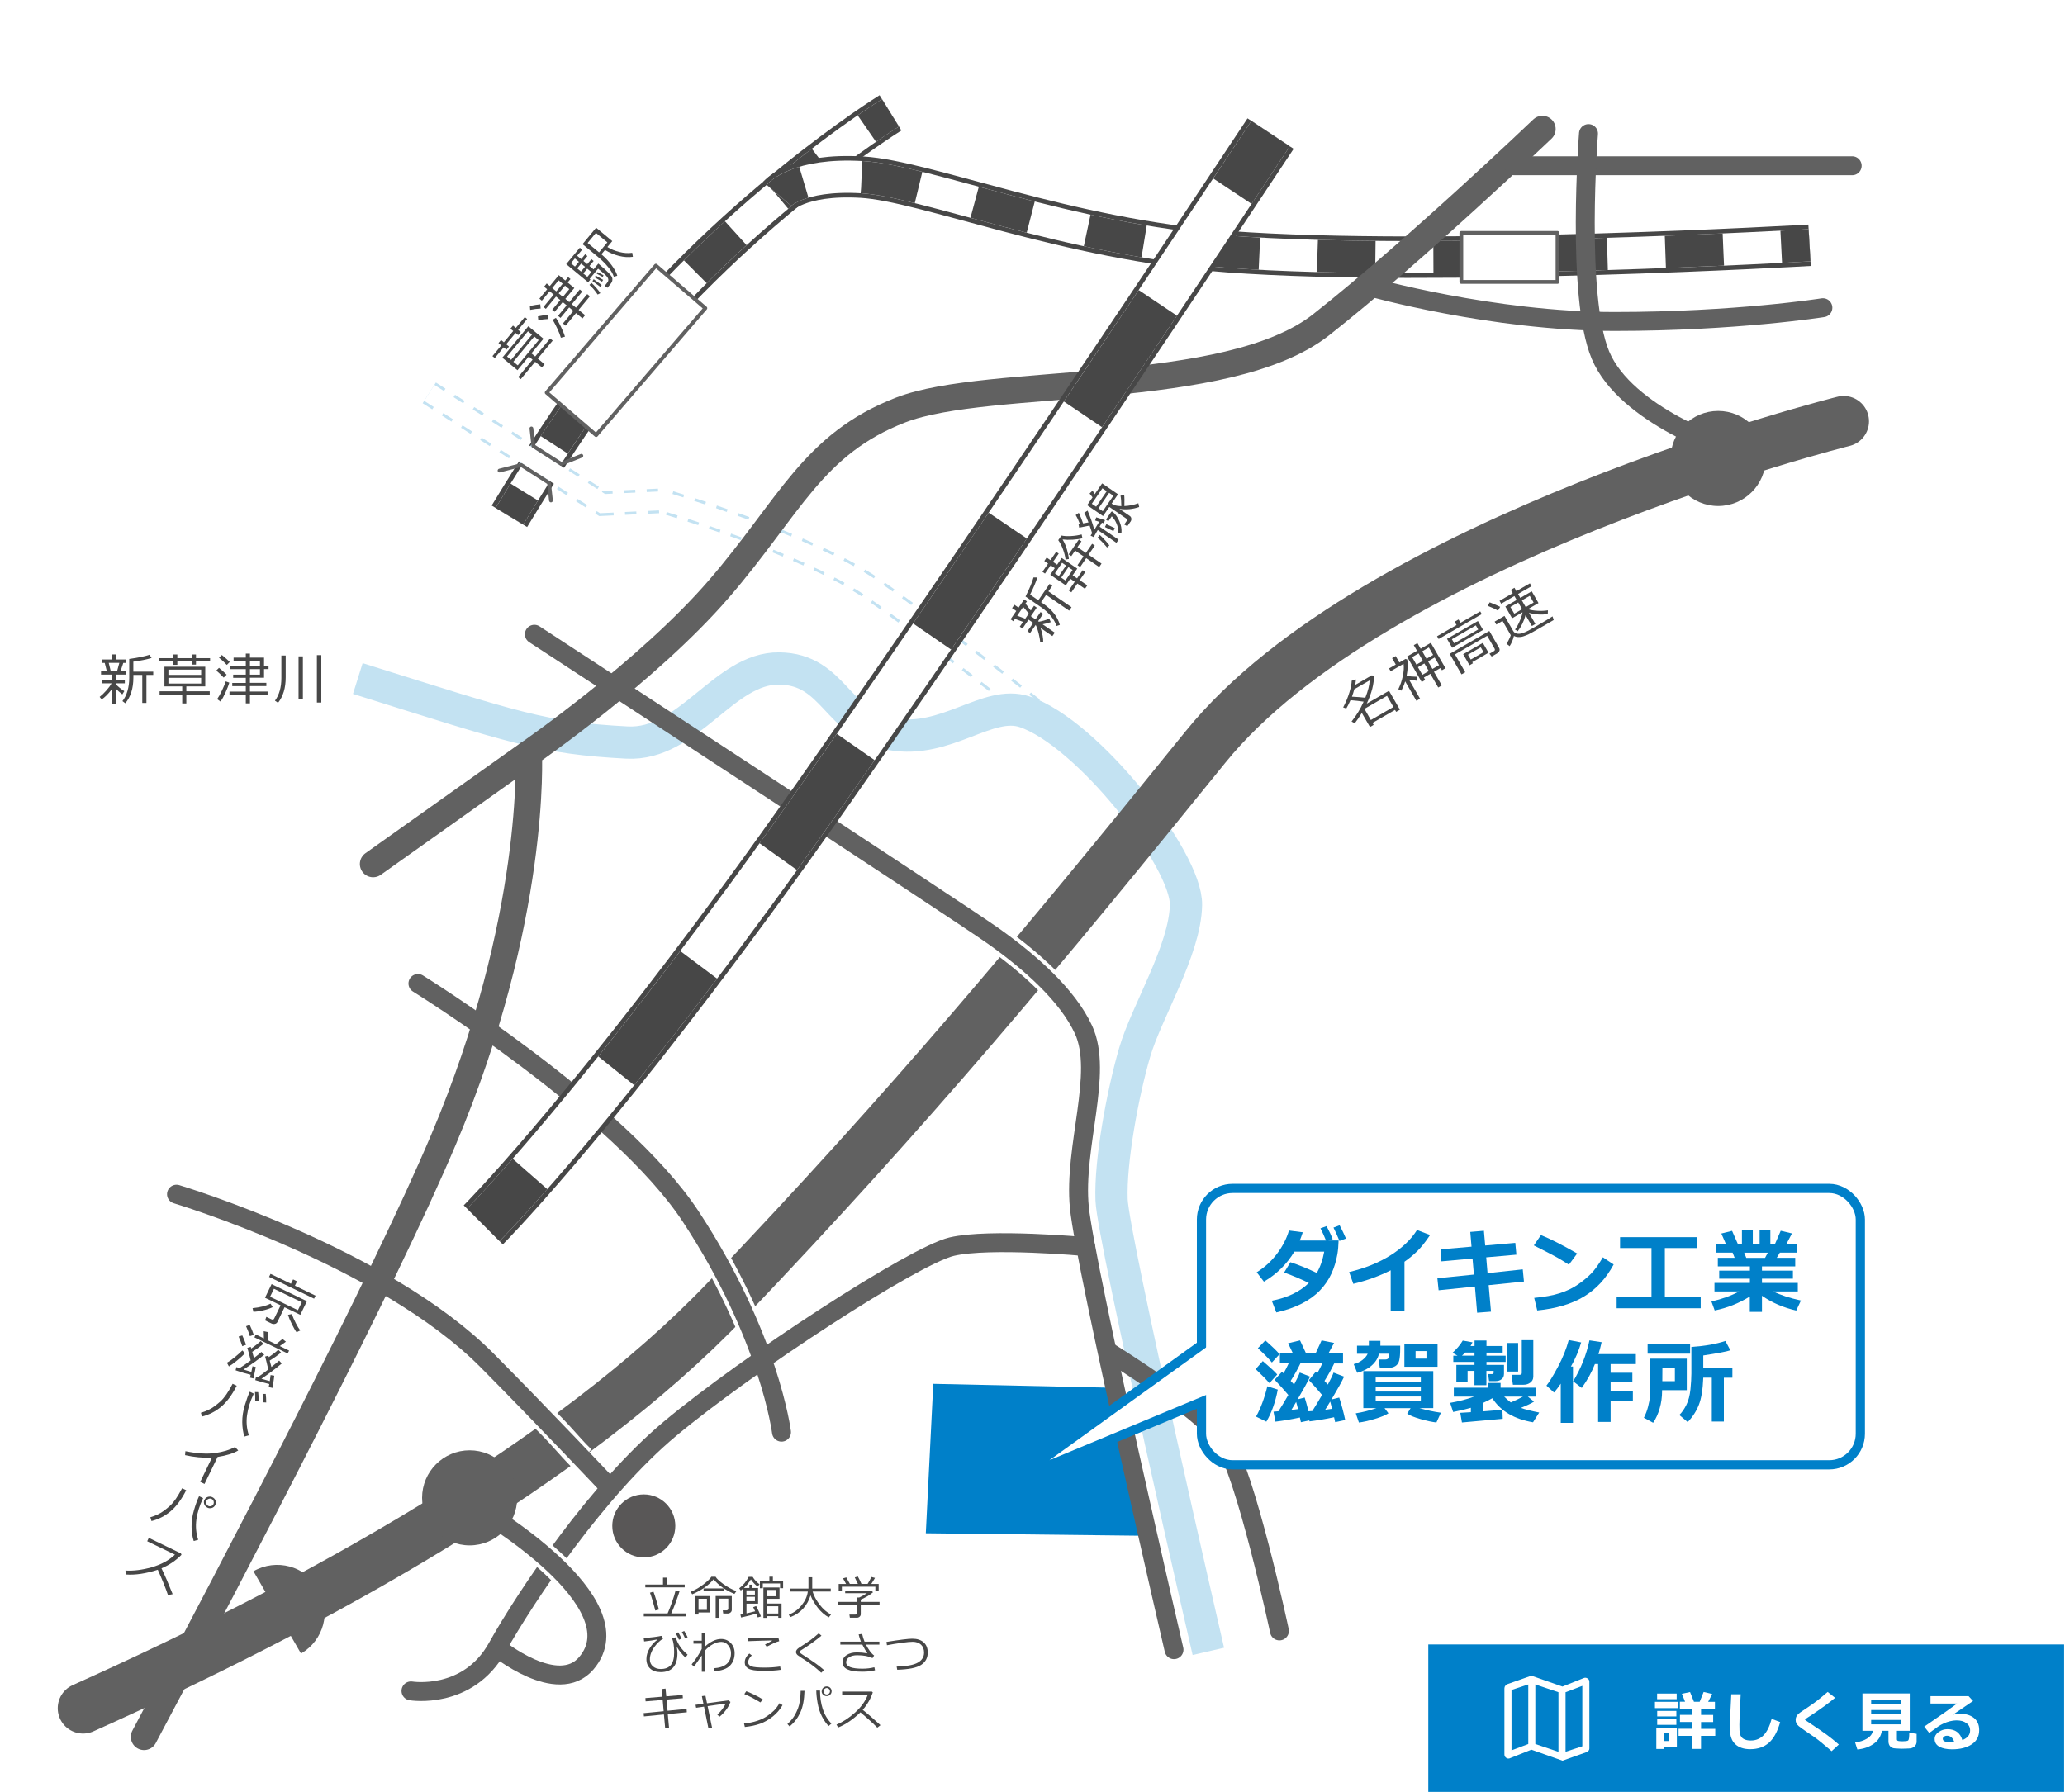 <?xml version="1.0" encoding="UTF-8"?><svg id="_レイヤー_2" xmlns="http://www.w3.org/2000/svg" viewBox="0 0 448.19 389"><defs><style>.cls-1{stroke-dasharray:0 0 12.59 12.59;}.cls-1,.cls-2,.cls-3,.cls-4,.cls-5,.cls-6,.cls-7,.cls-8,.cls-9,.cls-10,.cls-11,.cls-12,.cls-13,.cls-14,.cls-15,.cls-16,.cls-17,.cls-18,.cls-19,.cls-20{fill:none;}.cls-1,.cls-2,.cls-4,.cls-8,.cls-9,.cls-10,.cls-11,.cls-12,.cls-13,.cls-14,.cls-17,.cls-18,.cls-19,.cls-20{stroke-miterlimit:10;}.cls-1,.cls-2,.cls-4,.cls-8,.cls-11,.cls-18,.cls-20{stroke:#474747;}.cls-1,.cls-4,.cls-17,.cls-18,.cls-19{stroke-width:7px;}.cls-2{stroke-width:12px;}.cls-21{fill:#0080c9;}.cls-22,.cls-23{fill:#fff;}.cls-24{fill:#595757;}.cls-25{fill:#474747;}.cls-26{fill:#616161;}.cls-3,.cls-5,.cls-6,.cls-7,.cls-23,.cls-15,.cls-16{stroke-linecap:round;stroke-linejoin:round;}.cls-3,.cls-5,.cls-10{stroke-width:5.75px;}.cls-3,.cls-9,.cls-10,.cls-13,.cls-17{stroke:#fff;}.cls-4{stroke-dasharray:0 0 12.14 12.14;}.cls-5,.cls-6,.cls-23,.cls-14,.cls-15,.cls-16{stroke:#616161;}.cls-6{stroke-width:11px;}.cls-7{stroke:#0080c9;stroke-width:4px;}.cls-8,.cls-9,.cls-11{stroke-width:10px;}.cls-23,.cls-16{stroke-width:.82px;}.cls-11{stroke-dasharray:0 0 29.15 29.15;}.cls-12{stroke-dasharray:0 0 2.47 2.47;stroke-width:5.34px;}.cls-12,.cls-19{stroke:#c3e2f2;}.cls-13,.cls-14,.cls-15{stroke-width:4.11px;}.cls-20{stroke-width:9px;}</style></defs><g id="_レイヤー_1-2"><rect class="cls-22" width="448.19" height="389"/><path class="cls-20" d="m193.27,24.5s-35.16,21.75-62.7,57.5c-6.2,8.05-12.92,18.39-20.01,30.08"/><path class="cls-17" d="m193.27,24.5s-35.16,21.75-62.7,57.5c-6.2,8.05-12.92,18.39-20.01,30.08"/><path class="cls-18" d="m193.27,24.5s-1.89,1.17-5.13,3.41"/><path class="cls-4" d="m178.32,35.06c-12.77,9.77-31.58,25.94-47.76,46.95-4.29,5.57-8.82,12.23-13.56,19.67"/><path class="cls-18" d="m113.78,106.82c-1.06,1.72-2.14,3.47-3.22,5.26"/><path class="cls-12" d="m93.17,85.29l37.6,24.04,12.94-.62s31.44,9.25,45.62,19.11c14.18,9.86,40.93,31,40.93,31"/><path class="cls-13" d="m93.17,85.29l37.6,24.04,12.94-.62s31.44,9.25,45.62,19.11c14.18,9.86,40.93,31,40.93,31"/><path class="cls-19" d="m77.66,147.3c34.15,10.72,40.19,12.94,58.42,13.9,13.42.71,21.01-16.24,33.05-16.08s12.36,12.13,24.33,14.26c11.97,2.13,20.91-7.53,28.92-4.86,13.63,4.54,35.2,32.08,35.03,41.92-.17,9.84-8.59,23.23-11.15,32.06-2.57,8.84-5.32,23.54-5,32,.32,8.46,21,98,21,98"/><path class="cls-6" d="m400.15,91.46s-101.92,25.48-138.49,70.68c-36.57,45.2-63.86,77.92-103.97,120-34.05,35.71-89.25,66.09-139.66,88.7"/><path class="cls-10" d="m155.65,273.55c2.99,5.36,5.36,10.37,7.23,14.88"/><polygon class="cls-21" points="241.53 301.27 248.26 333.4 200.94 332.86 202.56 300.42 241.53 301.27"/><path class="cls-3" d="m215.62,203.21c4.82,3.42,9.66,7.37,13.5,11.6,2.56,2.81,4.67,5.75,6.05,8.73"/><path class="cls-15" d="m115.98,137.69s91.61,59.83,99.64,65.53c8.03,5.7,16.11,12.87,19.55,20.32,4.35,9.43-2.2,25.45-.9,38.6,1.3,13.15,20.54,95.99,20.54,95.99"/><path class="cls-15" d="m240.4,293.34s20.19,12.36,24.96,19.21c5.03,7.2,12.33,41.51,12.33,41.51"/><path class="cls-15" d="m89.2,367.08s12.31,2.04,18.71-9.41c6.29-11.27,21.85-34.42,37.49-47.49,16.91-14.13,52.97-37.63,61.19-39.55,8.22-1.92,29.04,0,29.04,0"/><path class="cls-10" d="m126.36,316.72c-3.06-2.98-4.69-5.4-9.34-9.75"/><path class="cls-15" d="m132.22,322.8s-14-14.86-26.5-27.46c-22.38-22.57-67.41-36.09-67.41-36.09"/><path class="cls-20" d="m392.75,53.24s-80.94,4.73-126.05,1.41c-35.29-2.6-65.64-15.37-79.62-16.19-13.97-.82-18.02,3.94-18.02,3.94"/><path class="cls-17" d="m392.75,53.24s-80.94,4.73-126.05,1.41c-35.29-2.6-65.64-15.37-79.62-16.19-13.97-.82-18.02,3.94-18.02,3.94"/><path class="cls-18" d="m392.75,53.24s-2.23.13-6.15.33"/><path class="cls-1" d="m374.03,54.17c-26.64,1.18-75.76,2.8-107.33.48-35.29-2.6-65.64-15.37-79.62-16.19-2.43-.14-4.56-.12-6.42.02"/><path class="cls-18" d="m174.47,39.56c-4,1.19-5.41,2.84-5.41,2.84"/><path class="cls-5" d="m31.27,377.05c20.78-39.07,51.97-98.87,64.99-129.64,20.34-48.08,18.49-83.83,18.49-83.83,0,0,25.89-17.88,41.3-35.75,15.41-17.88,20.34-31.44,39.45-38.83s70.89-2.47,91.23-18.49c20.34-16.03,48.04-42.5,48.04-42.5"/><path class="cls-15" d="m90.71,213.51s43.78,27.15,59.18,50.55c17.14,26.06,19.73,46.85,19.73,46.85"/><line class="cls-5" x1="80.98" y1="187.57" x2="114.75" y2="163.58"/><line class="cls-15" x1="328.65" y1="35.98" x2="402" y2="35.98"/><path class="cls-15" d="m344.77,29s-2.74,35.38,2.59,48.09c5.53,13.2,27.86,20.41,27.86,20.41"/><path class="cls-15" d="m297.17,62.24s26.7,7.55,53.21,7.55,45.26-2.99,45.26-2.99"/><path class="cls-2" d="m275.77,29s-75.95,114.85-112.94,165.4c-36.99,50.55-57.94,71.51-57.94,71.51"/><path class="cls-9" d="m275.77,29s-75.95,114.85-112.94,165.4c-36.99,50.55-57.94,71.51-57.94,71.51"/><path class="cls-8" d="m275.77,29s-3.08,4.65-8.29,12.5"/><path class="cls-11" d="m251.3,65.75c-25.48,38.07-64.89,96.43-88.47,128.65-15.85,21.67-28.76,37.9-38.34,49.37"/><path class="cls-8" d="m115.02,254.85c-6.64,7.57-10.13,11.05-10.13,11.05"/><path class="cls-10" d="m114.69,334.91c3.29,2.57,6.8,5.66,9.58,8.95"/><path class="cls-14" d="m104.52,327.9s34.02,19.97,22.73,33.18c-6.24,7.31-19.34-3.41-19.34-3.41"/><polyline class="cls-16" points="115.34 93.01 115.76 96.84 121.79 100.71 126.18 98.95"/><polyline class="cls-16" points="119.58 108.65 119.16 104.82 113.13 100.95 108.42 102.16"/><rect class="cls-23" x="117.69" y="68.99" width="36.36" height="14.16" transform="translate(-10.4 129.47) rotate(-49.3)"/><path class="cls-25" d="m55,284.77l-.18-.78c1.6-.16,2.9-.49,3.9-.98l.47.76c-.57.28-1.25.51-2.06.7-.81.19-1.52.29-2.13.3Zm3.92,2.55l-1.38-.67.27-.77,1.08.52c.3.14.51.09.63-.17l1.39-2.86-3.39-1.64,1.43-2.96,7.66,3.71-1.43,2.96-3.42-1.65-1.55,3.21c-.11.22-.29.36-.54.41-.26.06-.51.03-.75-.09Zm-.52-10.12l.32-.65,4.43,2.14.46-.94.86.42-.46.94,4.48,2.17-.32.65-9.77-4.73Zm7.1,5.5l-6.04-2.92-.84,1.73,6.04,2.92.84-1.73Zm-1.14,6.51c-.28-.36-.62-.95-1.02-1.77-.41-.82-.68-1.49-.83-2l.86-.17c.17.58.45,1.23.83,1.97s.71,1.26.98,1.59l-.83.39Z"/><path class="cls-25" d="m49.68,296.64l-.43-.8c.46-.25,1.04-.65,1.71-1.2.68-.55,1.22-1.04,1.64-1.47l.58.61c-.42.45-.98.97-1.68,1.54-.7.58-1.3,1.02-1.82,1.32Zm1.45.85l.19-.71c.09.04.31.12.66.24.55-.33,1.36-.89,2.43-1.68-.2-.9-.44-1.81-.73-2.73l.74-.23.11.37c.77-.52,1.46-1.06,2.05-1.61l.62.58c-.8.66-1.62,1.24-2.45,1.75.17.57.29,1.02.37,1.34.79-.6,1.33-1.04,1.62-1.32l.61.62c-1.31,1.05-2.81,2.11-4.49,3.2.6.2,1.16.37,1.7.52.12-.52.19-.92.24-1.22l.71.15c-.04.31-.21,1.14-.5,2.49l-.75-.18.15-.62c-1.1-.26-2.19-.58-3.28-.97Zm1.46-5.24c-.23-.72-.49-1.42-.8-2.1l.8-.24c.36.77.63,1.45.82,2.03l-.83.31Zm1.65-2.18c-.17-.58-.45-1.3-.83-2.16l.79-.29c.36.76.66,1.48.88,2.16l-.84.29Zm3.04.47l-.04-1.55.9.19v1.78s1.77.87,1.77.87l1.4-1.15.75.59-1.33.95,2.02.98-.3.63-7.23-3.5.3-.63,1.75.85Zm-1.88,9.06l.17-.69.3.12c.47-.29,1.26-.87,2.36-1.73-.29-1.28-.52-2.21-.68-2.8l.7-.21.09.34c.76-.51,1.45-1.05,2.06-1.62l.6.62c-.75.62-1.56,1.2-2.46,1.74l.37,1.39c.76-.6,1.32-1.06,1.67-1.38l.58.62c-1.45,1.22-2.93,2.32-4.42,3.32.59.18,1.19.35,1.82.51.08-.5.14-.94.17-1.31l.8.13c0,.13-.12,1.01-.37,2.65l-.84-.17c.03-.14.08-.36.13-.67-.59-.13-1.62-.42-3.07-.85Z"/><path class="cls-25" d="m51.38,300.84c-1.05,2.04-2.19,3.57-3.41,4.58s-2.59,1.71-4.12,2.1l-.25-.82c.58-.17,1.11-.37,1.6-.6.49-.23.96-.51,1.39-.84.44-.33.87-.68,1.28-1.05s.83-.88,1.27-1.51c.43-.63.88-1.4,1.35-2.29l.9.43Zm2.64,10.75l-.97.27c-.3-.89-.45-1.93-.47-3.12-.01-1.19.17-2.41.56-3.68.38-1.27.74-2.25,1.07-2.93l.88.42-.04.08c-.73,1.51-1.21,3.03-1.42,4.55-.22,1.52-.08,2.99.39,4.41Zm2.11-7.52l-.74-.02c.03-.71,0-1.33-.05-1.85l.7.02c.08.64.11,1.25.09,1.85Zm1.65.4l-.72-.04c.03-.64.01-1.25-.06-1.82h.68c.07.55.1,1.17.1,1.87Z"/><path class="cls-25" d="m44.4,322.15l-.94-.45,2.54-5.25c-1.94.07-3.88-.11-5.83-.55l.07-.86c2.57.52,4.72.65,6.47.4s3.18-.69,4.3-1.31l.7.76c-1.1.65-2.6,1.11-4.48,1.4l-2.84,5.87Z"/><path class="cls-25" d="m40.41,323.53c-1.05,2.05-2.19,3.57-3.41,4.58-1.22,1.01-2.59,1.71-4.12,2.1l-.25-.83c.58-.17,1.12-.37,1.6-.6.49-.23.95-.51,1.39-.84s.87-.68,1.28-1.05c.41-.38.83-.88,1.27-1.51.43-.63.88-1.4,1.35-2.29l.9.43Zm2.61,10.74l-.97.27c-.29-.85-.44-1.86-.47-3.02-.03-1.16.14-2.37.51-3.63.36-1.26.74-2.29,1.12-3.08l.88.42-.04.08c-.73,1.51-1.21,3.03-1.42,4.55-.21,1.52-.08,2.99.39,4.41Zm1.37-8.68c.15-.32.4-.53.74-.63.34-.1.66-.08.97.07.34.17.57.41.68.74.11.33.1.64-.05.94-.16.34-.41.56-.75.66s-.66.08-.96-.07c-.34-.17-.57-.42-.69-.75s-.1-.66.05-.97Zm.8,1.33c.21.1.42.12.65.04.22-.07.38-.21.48-.41.1-.21.11-.43.04-.65-.08-.22-.22-.39-.43-.49-.2-.1-.41-.11-.63-.03-.22.08-.39.22-.48.42-.1.2-.11.42-.03.64.08.22.22.39.42.48Z"/><path class="cls-25" d="m37.49,346.07l-1.03.22c-.48-1.46-1.22-3.29-2.21-5.51-2.56.83-4.87,1.18-6.94,1.03l-.08-.86c1.73.11,3.63-.13,5.69-.71,2.06-.59,3.74-1.5,5.05-2.74l-6.02-2.91.35-.73,6.97,3.37.12.3c-1.21,1.25-2.66,2.23-4.34,2.94.67,1.36,1.48,3.23,2.43,5.62Z"/><rect class="cls-23" x="317.17" y="50.56" width="20.87" height="10.64"/><path class="cls-25" d="m112.46,71.61l.57.47-.56.67-.57-.47-2.03,2.45.61.5-.56.68-.61-.5-1.92,2.32-.51-.42,1.92-2.32-.61-.51.56-.68.61.51,2.03-2.45-.61-.51.56-.67.61.51,1.95-2.36.51.42-1.95,2.36Zm5.16,8.15l-1.47-1.22-3.13,3.78-.56-.46,3.13-3.78-.82-.68-2.46,2.97-3.29-2.72,5.65-6.83,3.29,2.72-2.62,3.17.82.68,3.24-3.91.56.46-3.24,3.91,1.47,1.22-.57.69Zm-6.69-1.64l4.54-5.48-.88-.72-4.54,5.48.88.72Zm5.03-5.07l-4.54,5.48.95.79,4.54-5.48-.95-.79Z"/><path class="cls-25" d="m117.34,66.98c-.71.03-1.47.13-2.27.29l-.07-.85c.99-.2,1.75-.31,2.26-.36l.08.91Zm1.71,2.27c-.72.03-1.46.12-2.22.26l-.08-.83c.71-.16,1.44-.27,2.2-.34l.09.91Zm3.71,1.45l-.58-.48,2.26-2.73-.91-.75-1.88,2.27-.54-.45,1.88-2.27-.86-.71-1.75,2.11-.53-.44,1.75-2.11-.92-.76-2.21,2.67-.51-.42,2.21-2.67-.88-.73-1.69,2.04-.53-.44,1.69-2.04-.67-.56.57-.7.67.56,1.95-2.36,1.41,1.17.62-.75.51.42-.62.75,1.45,1.2-1.95,2.36.86.71,2.27-2.75.54.45-2.27,2.75.91.75,2.44-2.95.58.48-2.44,2.95,1.4,1.16-.57.7-1.4-1.16-2.26,2.73Zm-2.9-8.17l.88.73,1.38-1.67-.88-.73-1.38,1.67Zm2.76,10.56l-.89.23c-.14-.51-.39-1.16-.75-1.94-.36-.78-.71-1.43-1.03-1.96l.71-.42c.35.52.72,1.18,1.11,1.99.39.81.68,1.51.85,2.1Zm-1.37-9.41l.92.76,1.38-1.67-.92-.76-1.38,1.67Z"/><path class="cls-25" d="m128.83,58.47l1.03-1.25c.96.81,1.68,1.45,2.15,1.94.47.48.75.83.83,1.04.08.21.1.45.06.69-.04.25-.19.53-.45.84l-.61.74-.61-.4c.4-.49.64-.79.71-.92s.1-.28.09-.45c-.01-.17-.08-.35-.2-.52-.12-.18-.33-.4-.64-.68-.3-.28-.77-.67-1.38-1.17l-1.83,2.21.17.14-.5.6-4.76-3.94,2.95-3.56.51.42-1.09,1.32.88.73.87-1.06.48.4-.87,1.06.84.69.9-1.08.48.4-.9,1.08.89.74Zm-4.92-1.33l.88.73.86-1.04-.88-.73-.86,1.04Zm1.36,1.12l.84.69.86-1.04-.84-.69-.86,1.04Zm12.1-2.51c-.97.13-1.98.07-3.04-.2s-2.06-.69-3.02-1.29l-.78.94c.85.73,1.6,1.52,2.22,2.37.63.85,1.04,1.62,1.23,2.3l-.76.2c-.18-.61-.59-1.31-1.23-2.09-.64-.79-1.42-1.56-2.34-2.32l-3.22-2.66,2.95-3.57,3.51,2.91-1.06,1.28c.75.48,1.62.84,2.6,1.08.98.25,1.91.31,2.79.18l.14.86Zm-10.78,3.61l.89.74.86-1.04-.89-.74-.86,1.04Zm2.75-8.8l-1.8,2.18,2.48,2.05,1.8-2.18-2.48-2.05Zm.95,13.08l-.58.3c-.47-.74-1.07-1.44-1.78-2.1l.45-.42c.27.24.62.59,1.04,1.07s.71.86.88,1.15Zm.03-1.35l-1.73-1.26.26-.42,1.74,1.26-.27.42Zm.35-1.14l-1.6-.94.22-.39,1.62.94-.24.39Zm.14-1.03l-1.3-.7.18-.35,1.3.69-.18.36Z"/><path class="cls-25" d="m22.06,151.83l-.43-.54c.41-.31.88-.76,1.41-1.35s.92-1.12,1.17-1.59h-2.15v-.69h2.2v-1.22h-2.33v-.72h1.26l-.46-1.81h-.62v-.74h2.19v-1.1h.88v1.1h2.14v.74h-.56l-.6,1.81h1.26v.72h-2.26v1.22h1.93v.69h-1.93v.21c.47.5,1.08,1,1.82,1.48l-.43.7c-.58-.45-1.05-.85-1.39-1.21v3.21h-.91v-3.09c-.79,1.03-1.52,1.76-2.2,2.19Zm1.54-7.93l.44,1.81h1.37l.49-1.81h-2.3Zm7.28,8.7v-6.08h-1.93v.57c0,2.34-.59,4.2-1.76,5.58l-.62-.47c.46-.57.83-1.29,1.09-2.18s.39-1.82.39-2.8v-4.17c1.95-.27,3.42-.57,4.39-.91l.46.7c-1.05.32-2.37.59-3.96.8v2.17h4.32v.71h-1.48v6.08h-.9Z"/><path class="cls-25" d="m42.54,143.54v.74h-.87v-.74h-3.18v.79h-.88v-.79h-3.01v-.66h3.01v-.8h.88v.8h3.18v-.8h.87v.8h3.06v.66h-3.06Zm-2.99,9.17v-1.91h-4.91v-.73h4.91v-1.06h-3.86v-4.27h8.86v4.27h-4.11v1.06h5.08v.73h-5.08v1.91h-.89Zm-3-6.2h7.11v-1.14h-7.11v1.14Zm7.11.64h-7.11v1.24h7.11v-1.24Z"/><path class="cls-25" d="m48.56,147.11c-.48-.53-1.02-1.04-1.62-1.54l.59-.59c.57.45,1.12.94,1.66,1.48l-.64.65Zm-.69,5.2l-.74-.54c.31-.43.65-1.04,1.02-1.81s.65-1.46.85-2.04l.77.28c-.18.6-.45,1.3-.82,2.12s-.73,1.48-1.08,1.99Zm1.35-7.97c-.48-.53-1.04-1.05-1.68-1.56l.61-.59c.79.64,1.36,1.15,1.72,1.52l-.65.64Zm.59,6.55v-.75h3.54v-1.18h-2.94v-.7h2.94v-1.11h-2.74v-.69h2.74v-1.2h-3.46v-.66h3.46v-1.15h-2.65v-.69h2.65v-.87h.9v.87h3.06v1.83h.98v.66h-.98v1.88h-3.06v1.11h3.56v.7h-3.56v1.18h3.83v.75h-3.83v1.82h-.9v-1.82h-3.54Zm4.44-7.44v1.15h2.17v-1.15h-2.17Zm0,1.81v1.2h2.17v-1.2h-2.17Z"/><path class="cls-25" d="m60.35,152.57l-.67-.46c.93-1.27,1.39-2.9,1.39-4.9v-4.9h.94v4.76c0,2.27-.55,4.1-1.66,5.5Zm4.45-.75v-9.33h.94v9.33h-.94Zm3.98.7v-10.29h.96v10.29h-.96Z"/><path class="cls-25" d="m226.45,139.41l-.69.05c-.02-.51-.13-1.15-.32-1.93-.19-.77-.4-1.4-.65-1.87l-1.22,1.77-.57-.39,1.25-1.82-1.01-.69-1.32,1.92-.59-.41.71-1.04-1.75-.64-.35.51-.61-.42,1.24-1.81-.91-.62.5-.73.91.62,1.21-1.77.61.42-.32.46,1.15,1.52.71-1.04.59.41-1.28,1.86,1.01.69,1.09-1.59.57.39-1.09,1.59.17.12c.68-.11,1.43-.33,2.25-.66l.33.75c-.7.23-1.29.38-1.78.47l2.64,1.81-.52.75-2.55-1.75c.4,1.23.59,2.25.56,3.06Zm-5.67-5.75l1.74.66.77-1.13-1.21-1.43-1.3,1.89Zm11.29-1.08l-5.02-3.44-1.09,1.59.47.32c1.93,1.32,3.13,2.86,3.6,4.61l-.74.24c-.2-.7-.6-1.42-1.18-2.13-.58-.72-1.28-1.35-2.09-1.91l-3.44-2.36c.89-1.76,1.46-3.14,1.73-4.14h.84c-.33,1.06-.86,2.3-1.58,3.73l1.79,1.23,2.44-3.56.59.4-.84,1.22,5.02,3.44-.51.74Z"/><path class="cls-25" d="m235.48,127.82l-1.65-1.13-1.3,1.9-.57-.39,1.3-1.9-.96-.66-.98,1.44-3.37-2.31.98-1.43-.89-.61-1.23,1.79-.56-.38,1.23-1.79-.82-.56.51-.75.82.56,1.24-1.8.56.38-1.24,1.8.89.61,1-1.46,3.37,2.31-1,1.46.96.66,1.22-1.77.57.39-1.22,1.77,1.65,1.13-.51.75Zm-5.66-2.77l1.56-2.28-.86-.59-1.56,2.28.86.59Zm5.12-8.2c-.62.16-1.33.26-2.12.31-.8.05-1.53.03-2.19-.05.41.69.73,1.42.95,2.2.23.78.36,1.46.41,2.04l-.72.12c-.08-.69-.26-1.41-.54-2.17-.27-.76-.62-1.44-1.04-2.04l.69-1c.56.12,1.27.16,2.11.11.84-.05,1.6-.17,2.27-.35l.18.83Zm-3.05,6.27l-1.56,2.28.91.62,1.56-2.28-.91-.62Zm6.69-.02l-2.82-1.93-1.32,1.92-.58-.39,1.32-1.92-1.83-1.25-.83,1.2-.57-.39,2.2-3.21.57.39-.87,1.26,1.83,1.25,1.36-1.98.58.39-1.36,1.98,2.82,1.93-.51.75Z"/><path class="cls-25" d="m242.31,117.84l-4.05-2.78-.89,1.54-.67-.32.34-.52c-.13-.45-.32-1.01-.55-1.66-.27.05-1.02.2-2.26.45l-.13-.72.29-.06c-.29-.76-.59-1.41-.92-1.95l.68-.49c.36.76.67,1.52.93,2.3l1.17-.22c-.35-.92-.65-1.62-.92-2.09l.73-.47c.54,1.26,1.03,2.65,1.46,4.17.44-.71.79-1.29,1.05-1.74l-.88-.28.24-.69c.71.21,1.34.41,1.9.61l-.25.7c-.07-.03-.21-.08-.42-.15-.14.27-.3.56-.49.87l4.11,2.82-.47.69Zm3.05-4.59l-.67.98-.68-.36.5-.73c.17-.24.14-.44-.08-.58l-3.66-2.51-1.36,1.98-3.45-2.36,1.17-1.7-.64-.84.65-.63.45.8,1.62-2.36,3.45,2.36-1.38,2.02.5.34c.46.12.99.2,1.6.21-.01-.95-.07-1.7-.18-2.26l.79-.21c.07.52.09,1.34.05,2.46,1.06-.05,2.07-.25,3.03-.61l.18.82c-1.37.48-2.8.62-4.28.4l2.23,1.53c.21.14.32.33.35.58.03.24-.04.47-.19.7Zm-7.45-3.25l2.3-3.36-.94-.64-2.3,3.36.94.64Zm2.88,8.39l-.51.46c-.74-.89-1.42-1.6-2.07-2.11l.49-.61c.37.33.77.73,1.19,1.2.43.47.72.82.89,1.07Zm-.06-11.4l-2.3,3.36.92.63,2.3-3.36-.92-.63Zm.93,8.3c-.47-.2-1.08-.49-1.84-.88l.31-.62c.46.22,1.07.51,1.83.86l-.3.64Zm1.75.38l-.67.07c0-.76-.13-1.47-.42-2.12-.28-.65-.62-1.15-1.02-1.53l-.74,1.07-.52-.36,1.16-1.7.26-.05c.63.53,1.13,1.23,1.5,2.11.38.88.52,1.71.45,2.5Z"/><path class="cls-25" d="m302.79,154.11l-4.9,2.83.25.43-.8.46-1.77-3.06c-.48.8-.99,1.55-1.53,2.25l-.7-.38c1.1-1.39,1.94-2.76,2.52-4.09l.1-.23c-.8-.12-1.75-.23-2.85-.32-.29.67-.59,1.27-.91,1.81l-.68-.24c.57-1.08,1.02-2.16,1.35-3.24s.49-1.94.5-2.55l.92-.28c-.02.32-.07.72-.16,1.19l3.6-2.08.46.1c.05,1.72-.47,3.73-1.55,6.04l4.83-2.79,2.37,4.11-.82.47-.25-.43Zm-9.36-2.87c1.24.07,2.21.14,2.9.23.6-1.51.91-2.76.94-3.77l-3.33,1.92c-.14.55-.31,1.08-.51,1.62Zm4.1,5.07l4.9-2.83-1.39-2.42-4.9,2.83,1.39,2.42Z"/><path class="cls-25" d="m307.41,152.13l-2.43-4.21c-.22.73-.5,1.4-.83,2.02l-.66-.32c.44-.87.76-1.82.98-2.86.22-1.04.27-1.92.16-2.65l-2.8,1.61-.35-.61,1.46-.84-.8-1.39.78-.45.8,1.39,1.33-.77.38.12c.17,1.03.12,2.19-.13,3.48l.04.06c.6.13,1.32.2,2.16.21l.06.87c-.68-.08-1.26-.17-1.75-.27l2.4,4.16-.79.46Zm4.74-2.89l-1.71-2.96-1.4.81.3.52-.77.45-3.19-5.53,2.17-1.25-.7-1.22.79-.45.7,1.22,2.21-1.28,3.18,5.51-.77.45-.29-.5-1.44.83,1.71,2.96-.79.45Zm-4.73-4.96l1.4-.81-.93-1.62-1.4.81.93,1.62Zm1.73-.25l-1.4.81.96,1.65,1.4-.81-.96-1.65Zm.46-1.02l1.44-.83-.93-1.62-1.44.83.93,1.62Zm1.77-.27l-1.44.83.96,1.65,1.44-.83-.96-1.65Z"/><path class="cls-25" d="m312.24,138.72l-.34-.59,4.23-2.44-.42-.72.86-.49.42.72,4.28-2.47.34.59-9.37,5.41Zm2.94,1.9l-1.12-1.93,6.71-3.87,1.12,1.93-6.71,3.87Zm9.76,1.23l-1.18.68-.49-.61.92-.53c.27-.15.33-.34.2-.57l-1.61-2.79-6.99,4.04,2.23,3.87-.81.46-2.57-4.45,8.61-4.97,2.12,3.68c.12.22.15.43.06.65s-.25.4-.5.54Zm-4.62-6.08l-5.2,3,.51.89,5.2-3-.51-.89Zm-.78,7.97l.15.25-.74.43-1.38-2.39,4.27-2.47,1.24,2.14-3.53,2.04Zm1.85-3.21l-2.78,1.6.61,1.05,2.78-1.6-.61-1.05Z"/><path class="cls-25" d="m325.6,131.74l-.47.83c-.62-.37-1.36-.71-2.22-1.04l.41-.77c.91.35,1.67.68,2.28.98Zm11.37,2.08l.25.78-2.83,1.64c-1.42.82-2.31,1.31-2.66,1.48-.35.16-.72.3-1.11.43s-.77.17-1.13.15-.66-.11-.9-.25c-.23.9-.54,1.64-.94,2.22l-.67-.52c.14-.19.31-.49.52-.91s.34-.73.4-.94l-1.79-3.1-1.35.78-.36-.63,2.14-1.24,1.88,3.26c.18.32.45.51.79.58.34.07.68.06,1.02-.05.34-.1.65-.21.94-.33s1.06-.54,2.33-1.27c1.64-.95,2.79-1.64,3.45-2.08Zm-1-1.34l-.04.83c-1.4.2-2.76.11-4.08-.27l1.39,2.42-.76.44-1.37-2.36c-.35,1.32-.92,2.48-1.7,3.49l-.59-.36c.44-.6.81-1.29,1.11-2.05.3-.76.48-1.33.52-1.7l-2.26,1.3-1.47-2.55,2.46-1.42-.49-.85-2.87,1.66-.36-.62,2.87-1.66-.42-.73.79-.45.42.73,2.93-1.69.36.62-2.93,1.69.49.85,2.48-1.43,1.47,2.55-2.29,1.32c.57.2,1.27.32,2.09.36.82.05,1.56.01,2.23-.1Zm-5.61-.23l-.84-1.46-1.7.98.84,1.46,1.7-.98Zm2.5-1.44l-.84-1.46-1.71.99.84,1.46,1.71-.99Z"/><circle class="cls-26" cx="372.91" cy="99.53" r="10.32"/><circle class="cls-26" cx="101.93" cy="325.17" r="10.32"/><path class="cls-25" d="m139.73,350.9v-.64h5.17c.27-.59.59-1.41.96-2.46.37-1.05.63-1.91.78-2.56l.86.19c-.17.55-.45,1.36-.84,2.43-.4,1.07-.72,1.87-.97,2.4h3.22v.64h-9.18Zm.33-6.29v-.62h3.84v-1.5h.83v1.5h3.88v.62h-8.55Zm2.16,5.02c-.13-.55-.32-1.24-.57-2.09-.25-.85-.44-1.44-.58-1.77l.75-.24c.16.38.37,1.02.64,1.92.27.9.45,1.55.55,1.96l-.79.23Z"/><path class="cls-25" d="m159.4,346.02c-1.9-.77-3.41-1.83-4.52-3.17-1.05,1.29-2.6,2.38-4.64,3.26l-.33-.54c.99-.4,1.94-.96,2.83-1.66.89-.7,1.44-1.24,1.65-1.61h.93c.19.37.73.89,1.64,1.56s1.86,1.18,2.87,1.56l-.42.6Zm-7.79,4.05v.43h-.75v-4.01h3.31v3.57h-2.56Zm0-.58h1.82v-2.41h-1.82v2.41Zm1.1-4.06v-.6h4.38v.6h-4.38Zm2.62,5.8v-4.75h3.5v3.02c0,.21-.09.4-.26.55-.17.15-.38.23-.61.23h-.99l-.1-.68h.8c.11,0,.21-.03.28-.1s.12-.15.12-.25v-2.19h-1.97v4.16h-.77Z"/><path class="cls-25" d="m160.85,351.14l-.15-.61.61-.13v-5.53c-.18.15-.35.29-.52.42l-.35-.48c.87-.66,1.55-1.49,2.05-2.49h.87c.4.65.89,1.19,1.49,1.6l-.4.51c-.52-.37-1.02-.89-1.48-1.56-.38.66-.88,1.29-1.51,1.87h1.19v-.72h.67v.72h1.22v3.4h-2.52v2.11c.84-.19,1.46-.34,1.88-.45-.18-.39-.32-.68-.43-.89l.64-.25c.44.82.79,1.57,1.05,2.26l-.69.21c-.09-.24-.21-.51-.34-.81-.75.23-1.84.51-3.27.83Zm1.16-4.97h1.84v-.92h-1.84v.92Zm1.84.48h-1.84v.95h1.84v-.95Zm5.46-1.87v-1.03h-3.75v1.05h-.63v-1.61h2.06v-.9h.76v.9h2.22v1.59h-.66Zm-.39,6.43v-.35h-2.53v.36h-.7v-6.59h3.5v2.46h-2.8v1.03h3.24v3.09h-.71Zm-.45-6.04h-2.08v1.36h2.08v-1.36Zm.45,3.53h-2.53v1.58h2.53v-1.58Z"/><path class="cls-25" d="m180.37,350.5l-.5.62c-.91-.52-1.71-1.22-2.39-2.1s-1.21-1.78-1.56-2.68c-.32,1.07-.85,2.03-1.59,2.86-.75.83-1.69,1.46-2.84,1.88l-.28-.57c1.07-.38,1.99-1.05,2.76-2,.77-.95,1.23-1.95,1.36-3h-3.88v-.64h4.02v-2.46h.82v2.46h4.02v.64h-3.94c.27.92.77,1.86,1.51,2.83.74.97,1.57,1.69,2.5,2.17Z"/><path class="cls-25" d="m185.91,351.19h-1.45l-.1-.68h1.24c.12,0,.23-.04.31-.11s.13-.16.13-.25v-1.79h-4.18v-.6h4.18v-.96h.45c.48-.21,1.03-.51,1.66-.93h-4.71v-.58h5.68l.36.38c-.66.57-1.54,1.1-2.66,1.59v.5h4.08v.6h-4.08v2.06c0,.22-.09.41-.26.56-.17.15-.39.22-.64.22Zm-2.28-7.33c-.29-.54-.51-.94-.66-1.21l.71-.21c.19.33.45.8.78,1.41h1.74c-.11-.26-.34-.73-.68-1.41l.67-.19c.33.59.58,1.12.78,1.6h1.34c.39-.62.65-1.13.8-1.51l.8.21c-.21.38-.48.81-.81,1.31h1.61v1.58h-.72v-.98h-7.27v.98h-.69v-1.58h1.62Z"/><path class="cls-25" d="m149.24,359.19l-.47.66c-.77-.74-1.37-1.48-1.79-2.22l-.07.07c.08.38.12.79.12,1.22,0,2.72-1.21,4.08-3.63,4.08-.95,0-1.71-.25-2.27-.76s-.84-1.21-.83-2.1c0-.74.22-1.5.68-2.28.46-.78,1.03-1.41,1.71-1.88l-.03-.07c-.67.16-1.62.3-2.85.44l-.1-.71c1.76-.16,3.04-.33,3.84-.51l.4.58c-.76.47-1.44,1.13-2.02,1.97s-.88,1.7-.88,2.57c0,.62.22,1.12.67,1.51.45.38,1.01.57,1.68.57.99,0,1.72-.29,2.2-.86.48-.57.72-1.49.72-2.75s-.15-2.29-.44-3.02l.76-.25c.46,1.47,1.33,2.72,2.61,3.76Zm-1.31-3.46l-.56.25c-.23-.53-.47-.98-.71-1.37l.54-.25c.25.39.49.85.73,1.37Zm1.32-.29l-.56.23c-.22-.5-.45-.96-.7-1.35l.51-.25c.25.39.5.84.75,1.37Z"/><path class="cls-25" d="m152.3,359.42c-.36.54-.92,1.34-1.67,2.4l-.51-.5c.38-.46.79-1.02,1.22-1.67s.75-1.22.97-1.69v-1.13h-1.8v-.64h1.8v-1.59h.73v2.84c.52-.5,1.09-.89,1.7-1.19.61-.29,1.2-.44,1.77-.44.85,0,1.55.3,2.11.89.56.59.83,1.32.83,2.19,0,1.1-.34,2-1,2.69-.67.7-1.8,1.11-3.39,1.25l-.16-.66c2.51-.17,3.76-1.25,3.76-3.27,0-.64-.2-1.21-.6-1.71-.4-.5-.9-.74-1.49-.75-.6,0-1.21.17-1.84.51-.63.34-1.19.79-1.68,1.34v4.64s-.73,0-.73,0v-3.54Z"/><path class="cls-25" d="m169.46,362.5c-.97.15-2.07.22-3.29.22h-.58c-1.54,0-2.59-.16-3.13-.47-.55-.31-.82-.76-.82-1.34,0-.71.33-1.36,1-1.94l.53.4c-.53.52-.79,1.01-.79,1.49,0,.41.24.71.71.89.47.18,1.44.27,2.9.27,1.13,0,2.25-.08,3.34-.24l.12.72Zm-.34-6.21c-.17.04-.36.09-.57.17-.21.08-.39.15-.53.22-.14.07-.68.34-1.62.81l-.35-.49c.33-.18.82-.43,1.49-.77l-.02-.1c-1.17.02-2.91.07-5.24.16l-.04-.68c1.29-.05,3.05-.07,5.29-.07.71,0,1.19,0,1.42.01l.17.73Z"/><path class="cls-25" d="m178.85,362.54l-.61.6c-1-.94-2.11-1.81-3.34-2.63-.22-.14-.55-.35-.98-.63-.43-.28-.69-.47-.8-.56-.11-.09-.2-.2-.26-.32-.07-.12-.1-.24-.1-.37,0-.31.2-.6.6-.88,1.16-.74,2.03-1.33,2.61-1.75.58-.43,1.15-.9,1.72-1.41l.6.5c-1.17.98-2.52,1.96-4.07,2.94-.3.17-.49.29-.57.36s-.11.14-.11.23c0,.08.02.14.07.19.05.05.24.18.59.41,1.31.85,2.28,1.5,2.92,1.96s1.21.92,1.73,1.38Z"/><path class="cls-25" d="m189.92,362.6c-.76.21-1.68.31-2.77.31-2.86,0-4.29-.67-4.29-2,0-.69.3-1.23.89-1.61.59-.39,1.34-.58,2.24-.58.75,0,1.5.07,2.27.21-.3-.42-.67-1.06-1.1-1.9h-4.77v-.64h4.46c-.2-.49-.36-1.01-.49-1.57l.76-.11c.14.63.32,1.19.52,1.68h3.22v.64h-2.92c.61,1.17,1.2,1.96,1.78,2.36l-.36.58c-.77-.42-1.88-.63-3.33-.63-.68,0-1.24.13-1.7.41s-.68.65-.68,1.14c0,.91,1.18,1.37,3.53,1.37.9,0,1.76-.1,2.59-.31l.15.66Z"/><path class="cls-25" d="m194.73,362.49l-.12-.69c2.15-.06,3.68-.34,4.58-.85.91-.51,1.36-1.23,1.37-2.17,0-.74-.22-1.31-.66-1.73-.44-.41-1.04-.62-1.81-.63-.49,0-1.29.08-2.41.23-1.12.15-2.18.33-3.17.52l-.11-.72c2.9-.47,4.77-.7,5.61-.7,1.05,0,1.87.27,2.46.79.59.52.89,1.26.89,2.22,0,1.17-.49,2.06-1.46,2.69-.97.63-2.7.97-5.17,1.04Z"/><path class="cls-25" d="m149.06,371.72l-4.12.4.27,2.98-.84.08-.27-2.98-4.34.42-.07-.71,4.35-.42-.21-2.44-3.71.3-.04-.71,3.69-.3-.15-1.66.83-.1.16,1.68,3.55-.29.05.7-3.54.29.22,2.43,4.13-.41.05.72Z"/><path class="cls-25" d="m154.55,375.09l-.79.13-.96-4.72-1.71.24-.13-.64,1.71-.23-.33-1.65.77-.11.34,1.65,4.67-.63.42.35c-.24.64-.58,1.25-1.02,1.81-.44.57-.89,1.04-1.37,1.4l-.46-.47c.38-.33.74-.73,1.08-1.18.34-.45.59-.86.74-1.21l-3.93.55.97,4.7Z"/><path class="cls-25" d="m169.84,370.18c-.55.95-1.26,1.78-2.13,2.47-.87.69-1.78,1.21-2.72,1.55-.94.34-2.05.58-3.33.71l-.17-.75c1.06-.11,2.01-.3,2.85-.58.84-.28,1.55-.62,2.14-1.02.58-.4,1.08-.79,1.48-1.19.4-.39.81-.93,1.22-1.62l.67.42Zm-4.26-1.24l-.55.64c-1.16-.72-2.32-1.32-3.48-1.81l.42-.61c1.22.46,2.42,1.05,3.61,1.78Z"/><path class="cls-25" d="m174.61,367.05c-.05,1.92-.35,3.48-.89,4.68-.55,1.2-1.32,2.22-2.33,3.07l-.49-.53c.37-.33.7-.68.99-1.03s.53-.73.74-1.13c.21-.41.4-.82.57-1.25.17-.43.3-.96.4-1.59.1-.63.16-1.37.18-2.21h.83Zm5.86,7.11l-.63.55c-.52-.54-1.01-1.24-1.45-2.09s-.75-1.83-.94-2.91-.28-1.99-.28-2.71h.81v.08c0,1.4.2,2.71.59,3.93.39,1.22,1.02,2.27,1.89,3.16Zm-2.12-7.01c0-.29.11-.54.32-.74.22-.2.47-.3.75-.3.32,0,.58.1.78.31.2.21.3.45.3.72,0,.31-.11.57-.33.77s-.47.3-.74.3c-.32,0-.58-.11-.79-.31-.21-.21-.31-.46-.31-.75Zm1.08.71c.19,0,.36-.07.5-.2.14-.13.21-.3.21-.49s-.07-.36-.21-.5-.31-.21-.5-.21c-.18,0-.34.07-.49.21-.14.14-.21.3-.21.49s.07.35.21.49.3.21.49.21Z"/><path class="cls-25" d="m191.1,374.52l-.69.54c-.89-.92-2.11-2.03-3.66-3.33-1.62,1.56-3.23,2.65-4.83,3.29l-.37-.62c1.34-.55,2.68-1.41,4.01-2.6,1.33-1.19,2.26-2.48,2.79-3.89h-5.57v-.68h6.45l.2.18c-.46,1.38-1.19,2.64-2.19,3.78,1,.78,2.28,1.89,3.86,3.33Z"/><circle class="cls-24" cx="139.73" cy="331.26" r="6.84"/><path class="cls-26" d="m55.01,341.1l10.32,17.87c4.93-2.85,6.62-9.16,3.78-14.09s-9.16-6.62-14.09-3.78Z"/><rect class="cls-7" x="261.77" y="259" width="141" height="58" rx="5.75" ry="5.75"/><polygon class="cls-7" points="277.77 281 275.77 297 227.77 317 277.77 281"/><rect class="cls-22" x="261.77" y="259" width="141" height="58" rx="5.75" ry="5.75"/><polygon class="cls-22" points="277.77 281 275.77 297 227.77 317 277.77 281"/><path class="cls-21" d="m290.53,269.32c-.03,1.13-.12,2.11-.26,2.94-.27,1.54-.71,2.96-1.3,4.25-.59,1.29-1.41,2.49-2.45,3.59-1.04,1.1-2.36,2.07-3.96,2.89s-3.45,1.46-5.55,1.93l-.98-2.54c3.41-.66,6.09-1.95,8.04-3.86-1.57-.77-3.36-1.53-5.36-2.27l1.37-2.24c1.73.57,3.64,1.34,5.71,2.33.74-1.24,1.28-2.78,1.62-4.62h-6.48c-1.63,2.71-3.84,4.89-6.61,6.52l-1.56-2.04c1.7-1.05,3.16-2.38,4.38-3.99,1.22-1.61,2.1-3.3,2.62-5.07l3,.38c-.23.69-.45,1.29-.65,1.79h5.69c-.43-1.05-.83-1.94-1.2-2.65l1.32-.48c.61,1.16,1.05,2.09,1.33,2.8l-.93.32h2.23Zm1.6-.44l-1.41.52c-.43-1.07-.86-2.03-1.3-2.9l1.34-.5c.54,1.04,1,2,1.37,2.88Z"/><path class="cls-21" d="m304.84,284.63h-3v-8.86c-2.43,1.24-5.13,2.22-8.12,2.94l-.9-2.56c3.44-.82,6.43-2.03,8.96-3.62s4.46-3.43,5.77-5.5l2.84,1.08c-1,1.5-1.93,2.67-2.79,3.51s-1.78,1.59-2.77,2.29v10.72Z"/><path class="cls-21" d="m330.77,278.21l-7.67.79.51,5.75-3.01.23-.48-5.68-7.88.81-.27-2.61,7.93-.8-.3-3.48-6.75.61-.19-2.61,6.72-.58-.27-3.2,2.96-.25.28,3.2,6.53-.57.24,2.56-6.55.58.29,3.43,7.64-.82.26,2.64Z"/><path class="cls-21" d="m342.31,272.13l-1.79,2.42c-.96-.62-1.82-1.14-2.56-1.56-.74-.42-2.43-1.3-5.05-2.62l1.54-2.24c2.04.81,4.66,2.15,7.86,3.99Zm7.92,2.38c-1.65,3.05-3.81,5.38-6.47,6.98-2.66,1.6-6.03,2.6-10.11,3l-.66-2.73c2.23-.2,4.08-.54,5.57-1.02s2.79-1.1,3.9-1.87c1.12-.77,2.07-1.56,2.85-2.35.79-.8,1.65-1.99,2.58-3.57l2.34,1.56Z"/><path class="cls-21" d="m369.12,284.01h-18.24v-2.44h7.56v-10.63h-6.82v-2.36h16.76v2.36h-7.04v10.63h7.78v2.44Z"/><path class="cls-21" d="m379.79,281.46c-2.36,1.47-4.9,2.48-7.63,3.03l-.71-1.95c2.27-.52,4.27-1.24,6.01-2.17h-5.35v-1.86h7.69v-.92h-6.66v-1.74h6.66v-.92h-6.96v-1.87h3.65l-.44-1.12h-3.67v-1.88h2.21l-.99-2.27,2.33-.58,1.25,2.84h.89v-3.11h2.36v3.11h1.48v-3.11h2.33v3.11h1.01l1.24-2.86,2.44.58-1.2,2.29h2.35v1.88h-3.78l-.67,1.12h4.01v1.87h-7.22v.92h6.72v1.74h-6.72v.92h7.78v1.86h-5.32c1.55.77,3.55,1.43,6,1.96l-1.02,2.18c-2.78-.63-5.26-1.7-7.44-3.21v3.5h-2.64v-3.33Zm-1.23-9.51l.45,1.12h4.08l.59-1.12h-5.12Z"/><path class="cls-21" d="m277.21,298.39l-1.68,1.88c-.58-.67-1.58-1.69-3-3.05l1.55-1.74c1.62,1.39,2.66,2.35,3.12,2.9Zm.12,3.28c-.52,2.74-1.35,5.06-2.48,6.96l-2.24-1.1c.99-1.75,1.81-3.94,2.46-6.58l2.26.72Zm.38-7.68l-1.66,1.8c-.62-.77-1.63-1.8-3.04-3.11l1.62-1.68c1.54,1.35,2.56,2.34,3.08,2.99Zm11.84,13.68c-1.81.39-3.59.69-5.33.9l-.04-.21-1.83.39-.22-1.02c-1.84.4-3.61.7-5.31.9l-.42-2.17,1.08-.09c.58-.89,1.29-2.06,2.14-3.53-.84-1-1.83-2.1-2.97-3.3l1.6-1.74.33.34c.44-.76.81-1.48,1.11-2.15h-1.9v-2.18h2.83l-1.05-2.2,2.59-.62,1.31,2.82h2.07l1.3-2.82,2.71.55-1.23,2.28h3.17v2.18h-1.92c-.58,1.22-1.28,2.48-2.1,3.79l.73.79c.65-1.22,1.06-2.08,1.23-2.6l2.3.88c-.48,1.04-1.4,2.69-2.75,4.96l1.69-.42c.5,1.57.94,3.2,1.3,4.88l-2.18.46-.24-1.07Zm-5.53-1.29l.81-.06c.58-.9,1.28-2.06,2.11-3.49-.9-1.09-1.86-2.17-2.85-3.21l1.48-1.82.32.34c.42-.74.79-1.45,1.11-2.15h-4.76c-.57,1.2-1.28,2.47-2.11,3.79l.74.79c.64-1.21,1.05-2.08,1.23-2.6l2.24.88c-.49,1.07-1.4,2.72-2.71,4.94l1.54-.4c.2.62.48,1.62.83,2.98Zm-3.76-.28c.54-.07,1.03-.13,1.46-.2-.13-.56-.26-1.08-.4-1.55l-1.05,1.75Zm7.36-.05c.5-.06,1-.13,1.5-.21-.15-.64-.29-1.17-.41-1.57l-1.09,1.78Z"/><path class="cls-21" d="m299.3,293.89c-.23.97-.76,1.82-1.6,2.56s-1.88,1.26-3.13,1.57l-.76-1.88c.7-.16,1.32-.46,1.88-.89s.94-.88,1.15-1.36h-2.31v-1.76h2.57v-1.04h2.5v1.04h4.3v.66c0,1.1-.07,1.94-.2,2.52-.13.58-.42,1-.86,1.27-.44.27-1.04.41-1.78.41h-1.58l-.25-1.85h1.38c.38,0,.64-.11.76-.33.12-.22.18-.53.18-.93h-2.22Zm2.06,12.92c-.64.42-1.63.83-2.97,1.23-1.34.4-2.49.66-3.45.78l-.68-2c1.52-.24,3.01-.62,4.48-1.13h-2.84v-8.03h15.18v8.03h-3c1.52.45,3.08.78,4.66,1l-.98,2.12c-1-.12-2.15-.36-3.46-.74s-2.27-.76-2.88-1.16l.74-1.21h-5.66l.86,1.13Zm7.02-6.74v-1.02h-9.8v1.02h9.8Zm-9.8,2.02h9.8v-.94h-9.8v.94Zm9.8,1.08h-9.8v1.02h9.8v-1.02Zm3.63-6.46h-7.2v-5.02h7.2v5.02Zm-2.41-1.76v-1.64h-2.36v1.64h2.36Z"/><path class="cls-21" d="m326.17,308.01l-8.87.8-.36-2.1c.61-.03,1.38-.08,2.3-.14v-.95c-1.17.34-2.46.65-3.85.91l-.65-1.98c1.82-.31,3.57-.76,5.23-1.36h-4.43v-1.94h7.44v-1.02h2.71v1.02h7.66v1.94h-1.75l1.35,1.09c-.55.36-1.51.82-2.86,1.36.9.33,2.23.66,3.98,1.01l-1.34,2.12c-4.08-.69-7.02-2.43-8.83-5.22-.59.34-1.26.67-2.01,1.01v1.84c2.04-.16,3.44-.28,4.2-.38l.07,2Zm.25-9.68c0,.46-.17.82-.52,1.09-.35.27-.78.41-1.29.41h-1.42l-.2-1.52h.77c.28,0,.42-.11.42-.32v-.38h-1.57v3.11h-2.59v-3.11h-1.49v2.44h-2.44v-3.74h3.94v-.65h-4.6v-1.35h.91l-1.08-.63c.92-.83,1.66-1.71,2.22-2.65l2.12.38c-.16.33-.31.59-.43.8h.87v-1.2h2.59v1.2h3.52v1.43h-3.52v.67h4.16v1.35h-4.16v.65h3.8v2.02Zm-8.4-4.7c-.25.25-.49.47-.71.67h2.72v-.67h-2.01Zm12.52,9.56h-4.07c.41.43.89.85,1.44,1.27.94-.4,1.82-.82,2.64-1.27Zm-1.04-5.44h-2.35v-6.2h2.35v6.2Zm3.28,1.17c0,.5-.21.9-.62,1.22-.41.32-.91.48-1.5.48h-2.3l-.29-2.16h1.72c.33,0,.5-.13.5-.4v-7.12h2.5v7.98Z"/><path class="cls-21" d="m341.41,308.89h-2.66v-8.51c-.4.61-.89,1.25-1.45,1.93l-1.66-1.5c.62-.76,1.45-2.11,2.49-4.06s1.83-3.89,2.35-5.84l2.7.52c-.51,1.78-1.25,3.53-2.23,5.24h.45v12.22Zm8.16-.2h-2.71v-12.56h-.7c-.68,1.75-1.63,3.47-2.85,5.18l-1.87-1.44c1.69-2.77,2.87-5.73,3.54-8.89l2.64.4c-.2.9-.43,1.76-.69,2.58h8.12v2.17h-5.48v1.89h4.72v2.06h-4.72v2h4.83v2.14h-4.83v4.46Z"/><path class="cls-21" d="m366.1,301.79h-5.36v.21c0,1.29-.17,2.54-.52,3.75-.35,1.21-.82,2.25-1.42,3.12l-2.01-1.09c.39-.75.7-1.56.91-2.4.22-.85.35-1.53.39-2.04.05-.51.07-1.21.07-2.08v-6.3h7.94v6.84Zm.72-7.92h-9.22v-2.12h9.22v2.12Zm-3.3,5.97v-2.9h-2.71l-.02,2.9h2.72Zm10.65,8.76h-2.64v-9.52h-1.85c-.1,2.54-.41,4.5-.95,5.87-.53,1.37-1.34,2.63-2.43,3.77l-1.82-1.54c.54-.51,1.04-1.22,1.51-2.15.47-.92.77-2.07.91-3.43.13-1.36.2-2.51.2-3.43v-5.76c2.94-.2,5.4-.63,7.38-1.3l1.08,2.03c-.83.28-2.79.65-5.88,1.12v2.64h6.32v2.19h-1.85v9.52Z"/><rect class="cls-21" x="310" y="357" width="138" height="32"/><path class="cls-22" d="m364.24,370.82h-5.05v-1.37h5.05v1.37Zm-.29,8.35h-2.83v.51h-1.63v-4.59h4.46v4.09Zm-.04-10.29h-4.25v-1.22h4.25v1.22Zm-.07,3.74h-4.16v-1.2h4.16v1.2Zm0,1.83h-4.16v-1.2h4.16v1.2Zm-1.54,3.51v-1.67h-1.11v1.67h1.11Zm9.97-1.12h-3.08v2.83h-1.92v-2.83h-2.95v-1.54h2.95v-1.48h-2.65v-1.54h2.65v-1.34h-2.67v-1.51h1.13c-.36-.93-.59-1.5-.7-1.72l1.78-.38c.16.39.45,1.09.85,2.11h1.24l.86-2.13,1.86.44-.88,1.7h1.47v1.51h-3.01v1.34h2.63v1.54h-2.63v1.48h3.08v1.54Z"/><path class="cls-22" d="m386.37,373.85c-.59,2.08-1.41,3.58-2.46,4.5s-2.39,1.38-4.04,1.38c-.71,0-1.33-.09-1.87-.28-.53-.18-.97-.43-1.31-.75s-.6-.66-.78-1.03c-.18-.37-.3-.77-.36-1.18-.05-.42-.08-1.06-.08-1.94,0-.96.1-3.2.29-6.73h2.04c-.19,3.15-.28,5.34-.28,6.57,0,1,.03,1.64.08,1.91.05.27.17.53.35.78.18.25.45.44.79.57.34.13.76.2,1.26.2,1.1,0,2.02-.38,2.76-1.13s1.32-1.94,1.76-3.57l1.83.69Z"/><path class="cls-22" d="m399.1,378.72l-1.56,1.44-1.98-1.67c-.6-.51-1.18-.96-1.74-1.36l-1.57-1.07c-1.01-.69-1.63-1.14-1.87-1.35s-.41-.42-.51-.64-.14-.46-.14-.72c0-.62.35-1.17,1.05-1.64.25-.16.79-.53,1.64-1.1.85-.57,1.53-1.06,2.04-1.46.51-.4,1.25-1.01,2.22-1.84l1.61,1.27c-1.31,1.1-3.08,2.39-5.3,3.86-.17.11-.41.26-.72.46s-.47.32-.48.33c0,.02-.01.04-.01.08,0,.05.01.08.03.1l1.24.83c1.56,1.04,2.75,1.86,3.55,2.45s1.64,1.27,2.49,2.02Z"/><path class="cls-22" d="m408.45,375.74c-.2,1.18-.79,2.12-1.78,2.82s-2.17,1.11-3.55,1.23l-.48-1.51c1.02-.14,1.88-.42,2.59-.85.71-.43,1.13-.99,1.28-1.69h-2.28v-8.11h10.27v8.11h-2.79v1.85c0,.11.03.2.1.27s.23.11.5.13c.26.02.46.03.57.03s.32,0,.58-.03c.26-.02.44-.04.52-.07.08-.02.15-.07.21-.13s.11-.25.15-.54c.04-.3.05-.66.05-1.1l1.6.25v1.68c0,.42-.15.78-.46,1.06-.31.28-.72.43-1.24.44-.12,0-.39,0-.79.03-.31.01-.56.02-.77.02-.16,0-.39,0-.71-.03l-.79-.05c-.21-.01-.4-.06-.56-.14s-.31-.18-.43-.31c-.12-.13-.21-.29-.27-.47-.06-.18-.09-.38-.09-.61v-2.28h-1.42Zm4.15-5.71v-.98h-6.48v.98h6.48Zm-6.48,2.15h6.48v-.95h-6.48v.95Zm6.48,1.2h-6.48v.96h6.48v-.96Z"/><path class="cls-22" d="m425.93,377.75c1.11-.44,1.67-1.13,1.67-2.09,0-.68-.27-1.21-.82-1.6-.55-.39-1.24-.58-2.08-.58h-.17c-.36,0-.79.06-1.28.18-.49.12-.95.28-1.38.48-.43.2-.79.39-1.09.59-.29.2-.98.69-2.05,1.48l-1.09-1.37c3.72-2.55,6.1-4.23,7.14-5.02h-5.78v-1.6h8.26l.98,1.05c-.98.65-2.44,1.64-4.38,2.98.56-.15,1.03-.22,1.41-.22,1.34,0,2.4.31,3.16.92.76.61,1.14,1.49,1.14,2.64,0,1.34-.54,2.37-1.62,3.09-1.08.72-2.5,1.08-4.26,1.08-1.16,0-2.08-.19-2.77-.57-.68-.38-1.02-.94-1.02-1.68,0-.6.29-1.1.87-1.51.58-.41,1.22-.61,1.9-.61,1.7,0,2.78.79,3.25,2.38Zm-1.76.45c-.3-.93-.84-1.39-1.62-1.39-.23,0-.43.06-.61.19-.18.13-.27.29-.27.49,0,.5.59.75,1.76.75.26,0,.5-.01.73-.03Z"/><path class="cls-22" d="m339.12,382.22l-6.74-2.38-4.58,1.82c-.29.15-.58.15-.86-.03s-.42-.43-.42-.77v-14.29c0-.22.06-.42.19-.59s.29-.3.5-.38l5.17-1.82,6.74,2.36,4.56-1.82c.29-.14.58-.12.86.04s.42.41.42.76v14.47c0,.19-.06.35-.19.49s-.29.24-.47.31l-5.17,1.84Zm-.87-1.92v-12.93l-5.02-1.69v12.93l5.02,1.69Zm1.54,0l3.64-1.2v-13.11l-3.64,1.38v12.93Zm-11.73-.31l3.64-1.38v-12.93l-3.64,1.2v13.11Zm11.73-12.63v12.93-12.93Zm-8.09-1.69v12.93-12.93Z"/></g></svg>